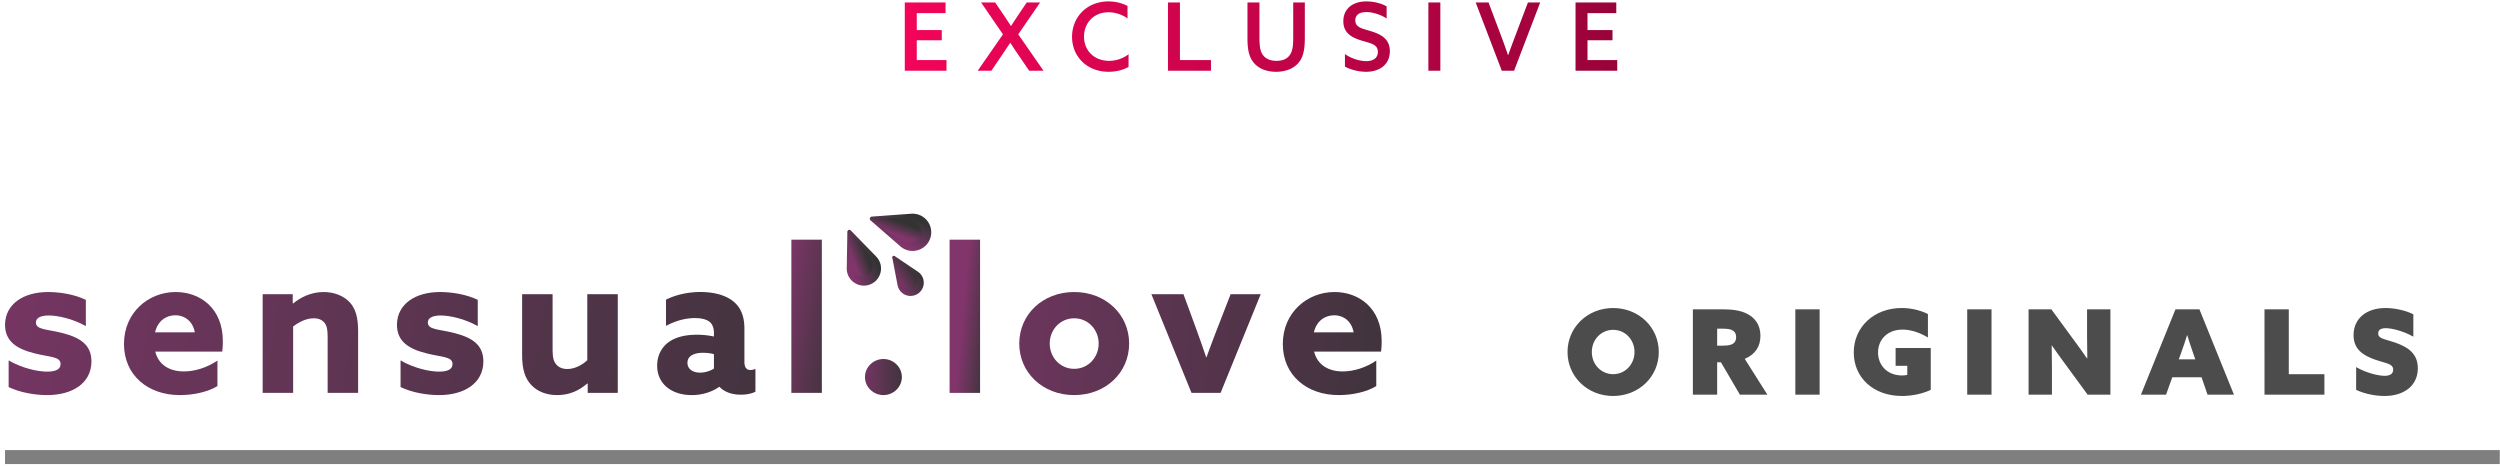 <svg xmlns="http://www.w3.org/2000/svg" viewBox="0 0 424 79"><defs><linearGradient id="trailer-overlay_svg__a" x1="-25.803%" x2="126.378%" y1="68.461%" y2="73.398%"><stop offset="0%" stop-color="#610346"/><stop offset="100%"/></linearGradient><linearGradient id="trailer-overlay_svg__b" x1="33.538%" x2="118.325%" y1="70.281%" y2="108.839%"><stop offset="0%" stop-color="#610346"/><stop offset="100%"/></linearGradient><linearGradient id="trailer-overlay_svg__c" x1="-164.875%" x2="429.32%" y1="53.251%" y2="103.672%"><stop offset="0%" stop-color="#610346"/><stop offset="100%"/></linearGradient><linearGradient id="trailer-overlay_svg__d" x1="-286.691%" x2="310.773%" y1="53.144%" y2="101.943%"><stop offset="0%" stop-color="#610346"/><stop offset="100%"/></linearGradient><linearGradient id="trailer-overlay_svg__e" x1="-409.808%" x2="197.769%" y1="53.692%" y2="111.005%"><stop offset="0%" stop-color="#610346"/><stop offset="100%"/></linearGradient><linearGradient id="trailer-overlay_svg__f" x1="-156.682%" x2="826.969%" y1="53.695%" y2="254.342%"><stop offset="0%" stop-color="#610346"/><stop offset="100%"/></linearGradient><linearGradient id="trailer-overlay_svg__g" x1="-302.849%" x2="822.192%" y1="53.692%" y2="254.327%"><stop offset="0%" stop-color="#610346"/><stop offset="100%"/></linearGradient><linearGradient id="trailer-overlay_svg__h" x1="-434.294%" x2="700.109%" y1="54.863%" y2="259.896%"><stop offset="0%" stop-color="#610346"/><stop offset="100%"/></linearGradient><linearGradient id="trailer-overlay_svg__i" x1="-475.542%" x2="508.176%" y1="53.695%" y2="254.342%"><stop offset="0%" stop-color="#610346"/><stop offset="100%"/></linearGradient><linearGradient id="trailer-overlay_svg__j" x1="-679.243%" x2="457.41%" y1="52.68%" y2="257.701%"><stop offset="0%" stop-color="#610346"/><stop offset="100%"/></linearGradient><linearGradient id="trailer-overlay_svg__k" x1="-793.504%" x2="324.694%" y1="53.692%" y2="254.327%"><stop offset="0%" stop-color="#610346"/><stop offset="100%"/></linearGradient><linearGradient id="trailer-overlay_svg__l" x1="-81.453%" x2="75.546%" y1="70.281%" y2="205.26%"><stop offset="0%" stop-color="#610346"/><stop offset="100%"/></linearGradient><linearGradient id="trailer-overlay_svg__m" x1="23%" x2="76.958%" y1="85.028%" y2="52.154%"><stop offset="0%" stop-color="#610346"/><stop offset="100%"/></linearGradient><linearGradient id="trailer-overlay_svg__n" x1="32.494%" x2="69.697%" y1="81.65%" y2="55.876%"><stop offset="0%" stop-color="#610346"/><stop offset="100%"/></linearGradient><linearGradient id="trailer-overlay_svg__o" x1="53.649%" x2="84.626%" y1="76.192%" y2="23.33%"><stop offset="0%" stop-color="#610346"/><stop offset="100%"/></linearGradient><linearGradient id="trailer-overlay_svg__p" x1="57.428%" x2="81.005%" y1="66.339%" y2="33.303%"><stop offset="0%" stop-color="#610346"/><stop offset="100%"/></linearGradient><linearGradient id="trailer-overlay_svg__q" x1="21.482%" x2="88.126%" y1="93.25%" y2="39.528%"><stop offset="0%" stop-color="#610346"/><stop offset="100%"/></linearGradient><linearGradient id="trailer-overlay_svg__r" x1="31.282%" x2="81.35%" y1="88.501%" y2="45.984%"><stop offset="0%" stop-color="#610346"/><stop offset="100%"/></linearGradient><linearGradient id="trailer-overlay_svg__s" x1="-11.528%" x2="112.377%" y1="50.572%" y2="50.983%"><stop offset="0%" stop-color="#FC045D"/><stop offset="100%" stop-color="#8E0335"/></linearGradient></defs><g fill="none"><path fill="#000" d="M265.852 59.7c0-4.18 3.38-7.46 7.74-7.46s7.74 3.28 7.74 7.46-3.38 7.46-7.74 7.46-7.74-3.28-7.74-7.46Zm4.12 0c0 2.1 1.58 3.76 3.62 3.76s3.62-1.66 3.62-3.76c0-2.1-1.58-3.76-3.62-3.76s-3.62 1.66-3.62 3.76Zm17.138 7.24V52.46h5.06c1.76 0 3.06.22 4.06.72 1.4.68 2.34 1.9 2.34 3.78 0 1.78-.86 3.14-2.66 3.9l3.84 6.08h-4.66l-3.22-5.5h-.64v5.5h-4.12Zm4.12-8.32h1.02c.76 0 1.3-.1 1.62-.3.38-.22.58-.6.58-1.14 0-.62-.28-1-.7-1.2-.34-.16-.82-.24-1.76-.24h-.76v2.88Zm13.259 8.32V52.46h4.12v14.48h-4.12Zm22.966-7.92v7.1c-1.34.64-3.12 1.04-4.86 1.04-4.92 0-8.2-3.16-8.2-7.38 0-4.3 3.42-7.54 8.12-7.54 1.7 0 3.26.42 4.46 1.02v3.98c-1.28-.78-2.84-1.34-4.3-1.34-2.58 0-4.16 1.7-4.16 3.88 0 2.14 1.54 3.9 4.08 3.9.3 0 .66-.04.88-.1v-1.54h-1.98v-3.02h5.96Zm6.186 7.92V52.46h4.12v14.48h-4.12Zm20.426 0-3.84-5.24c-.8-1.08-1.5-2.06-2.22-3.1l-.04.02c.02 1.22.04 2.46.04 3.68v4.64h-3.96V52.46h3.86l3.84 5.24c.8 1.08 1.5 2.06 2.22 3.1l.04-.02c-.02-1.22-.04-2.46-.04-3.68v-4.64h3.96v14.48h-3.86Zm9.033 0 5.86-14.48h4.06l5.86 14.48h-4.48l-1.02-2.96h-4.96l-1.06 2.96h-4.26Zm7.86-10.08h-.04c-.28.92-.56 1.76-.9 2.7l-.5 1.38h2.8l-.48-1.38c-.34-.98-.6-1.8-.88-2.7Zm13.099 10.08V52.46h4.12v11h6.04v3.48h-10.16Zm15.542-.82v-3.86c1.8 1.04 3.84 1.48 4.84 1.48.84 0 1.44-.3 1.44-1.04 0-1.04-1.16-1.04-3-1.68-2.2-.76-3.72-1.84-3.72-4.18 0-2.82 2.18-4.6 5.42-4.6 1.5 0 3.36.38 4.72 1.06v3.8c-1.74-.98-3.66-1.44-4.68-1.44-.76 0-1.28.24-1.28.88 0 .94 1.12.94 2.88 1.56 2.26.8 3.84 1.92 3.84 4.36 0 2.92-2.3 4.7-5.66 4.7-1.48 0-3.34-.34-4.8-1.04Z" opacity=".7"/><g opacity=".8"><path fill="url(#trailer-overlay_svg__a)" d="M145.845 27.708c0 1.7 1.429 3.06 3.13 3.06 1.7 0 3.129-1.36 3.129-3.06s-1.429-3.061-3.129-3.061c-1.701 0-3.13 1.36-3.13 3.06Z" transform="translate(.852 36.24)"/><path fill="url(#trailer-overlay_svg__b)" d="M160.199 30.395h5.17V4.409h-5.17v25.987z" transform="translate(.852 36.24)"/><path fill="url(#trailer-overlay_svg__c)" d="M177.182 22.028c0-2.381 1.802-4.286 4.149-4.286s4.15 1.905 4.15 4.286c0 2.38-1.803 4.285-4.15 4.285-2.347 0-4.149-1.904-4.149-4.285Zm-5.17 0c0 4.93 3.979 8.74 9.319 8.74 5.34 0 9.32-3.81 9.32-8.74 0-4.932-3.98-8.742-9.32-8.742s-9.319 3.81-9.319 8.742Z" transform="translate(.852 36.24)"/><path fill="url(#trailer-overlay_svg__d)" d="M201.227 30.395h4.932l6.803-16.735h-5.102L205.785 19a213.579 213.579 0 0 0-2.007 5.34h-.068c-.578-1.7-1.224-3.537-1.87-5.305l-1.973-5.375h-5.442l6.802 16.735Z" transform="translate(.852 36.24)"/><path fill="url(#trailer-overlay_svg__e)" d="M233.379 23.388c.068-.442.102-1.19.102-1.77 0-5.611-3.877-8.332-7.993-8.332-4.625 0-8.775 3.47-8.775 8.81 0 5.238 3.98 8.673 9.49 8.673 2.21 0 4.727-.51 6.36-1.53v-4.32c-1.769 1.19-3.809 1.836-5.68 1.836-2.381 0-4.286-1.054-4.864-3.367h11.36Zm-7.959-6.156c1.667 0 2.993 1.088 3.3 2.89h-6.735c.442-1.904 1.837-2.89 3.435-2.89Z" transform="translate(.852 36.24)"/><path fill="url(#trailer-overlay_svg__f)" d="M.612 29.408c1.973.953 4.524 1.36 6.53 1.36 4.286 0 7.483-2.006 7.517-5.68 0-2.89-1.938-4.115-5.136-4.897-2.483-.612-4.285-.51-4.285-1.735 0-.782.816-1.19 2.177-1.19 1.496 0 4.081.544 6.292 1.803v-4.456c-1.905-.92-4.388-1.327-6.394-1.327-4.15 0-7.28 2.007-7.313 5.544 0 2.755 1.87 4.082 5.034 4.864 2.517.647 4.387.51 4.387 1.803 0 .918-.85 1.292-2.279 1.292-1.598 0-4.251-.578-6.53-1.904v4.523Z" transform="translate(.852 36.24)"/><path fill="url(#trailer-overlay_svg__g)" d="M36.84 23.388c.068-.442.102-1.19.102-1.77 0-5.611-3.877-8.332-7.993-8.332-4.625 0-8.775 3.47-8.775 8.81 0 5.238 3.98 8.673 9.49 8.673 2.21 0 4.727-.51 6.36-1.53v-4.32c-1.769 1.19-3.81 1.836-5.68 1.836-2.381 0-4.286-1.054-4.864-3.367h11.36Zm-7.959-6.156c1.667 0 2.993 1.088 3.3 2.89h-6.735c.442-1.904 1.837-2.89 3.435-2.89Z" transform="translate(.852 36.24)"/><path fill="url(#trailer-overlay_svg__h)" d="M43.695 30.395h5.17v-11.26c.919-.714 2.177-1.394 3.504-1.394.714 0 1.326.204 1.768.714.408.476.578 1.089.578 2.347v9.592h5.17V19.953c0-2.415-.442-3.878-1.462-4.966-1.055-1.088-2.62-1.7-4.388-1.7-2.109 0-3.877.884-5.17 1.938l-.068-.034v-1.53h-5.102v16.734Z" transform="translate(.852 36.24)"/><path fill="url(#trailer-overlay_svg__i)" d="M67.083 29.408c1.972.953 4.523 1.36 6.53 1.36 4.286 0 7.483-2.006 7.517-5.68 0-2.89-1.939-4.115-5.136-4.897-2.483-.612-4.286-.51-4.286-1.735 0-.782.817-1.19 2.177-1.19 1.497 0 4.082.544 6.292 1.803v-4.456c-1.904-.92-4.387-1.327-6.394-1.327-4.15 0-7.279 2.007-7.313 5.544 0 2.755 1.871 4.082 5.034 4.864 2.517.647 4.388.51 4.388 1.803 0 .918-.85 1.292-2.279 1.292-1.599 0-4.252-.578-6.53-1.904v4.523Z" transform="translate(.852 36.24)"/><path fill="url(#trailer-overlay_svg__j)" d="M89.298 29.102c.952.987 2.414 1.667 4.353 1.667 2.177 0 3.81-.85 5.102-1.973l.068.034v1.565h5.102V13.66h-5.17v11.19c-.816.783-2.109 1.497-3.401 1.497-.714 0-1.395-.238-1.837-.748-.442-.476-.646-1.19-.646-2.415V13.66h-5.17v10.306c0 2.483.51 4.014 1.599 5.136Z" transform="translate(.852 36.24)"/><path fill="url(#trailer-overlay_svg__k)" d="M116.456 30.769c1.904 0 3.571-.612 4.659-1.395h.068c.919.953 2.245 1.327 3.606 1.327.986 0 1.904-.204 2.482-.51v-3.878a1.95 1.95 0 0 1-.85.204c-.714 0-1.02-.544-1.02-1.326v-5.68c0-2.11-.612-3.606-1.871-4.626-1.326-1.088-3.333-1.6-5.578-1.6-2.449 0-4.49.614-5.85 1.294v4.456c1.326-.715 3.027-1.327 4.898-1.327 1.224 0 2.108.272 2.585.714.374.34.646.953.646 1.769v.646c-.95-.207-1.92-.31-2.891-.306-1.735 0-3.401.306-4.694 1.19-1.19.817-2.041 2.21-2.041 4.048 0 1.735.749 3.06 1.973 3.91 1.088.75 2.449 1.09 3.878 1.09Zm1.428-3.81c-1.19 0-2.143-.578-2.143-1.666 0-1.293 1.327-1.7 2.653-1.7.544 0 1.293.067 1.837.237v2.45c-.612.373-1.463.68-2.347.68v-.001Z" transform="translate(.852 36.24)"/><path fill="url(#trailer-overlay_svg__l)" d="M133.363 30.395h5.17V4.409h-5.17v25.987z" transform="translate(.852 36.24)"/><path fill="url(#trailer-overlay_svg__m)" d="m147.745 7.266-4.306-4.421a.336.336 0 0 0-.576.228l-.107 6.17c-.036 2.075 2.05 3.518 3.978 2.754 1.929-.765 2.459-3.245 1.011-4.731Z" transform="translate(.852 36.24)"/><path fill="url(#trailer-overlay_svg__n)" d="m146.54 6.933-3.234-3.973c-.149-.176-.379-.085-.367.145l.426 5.086c.088 1.6 1.537 2.827 2.764 2.34 1.227-.486 1.443-2.373.411-3.598Z" transform="translate(.852 36.24)"/><path fill="url(#trailer-overlay_svg__o)" d="m153.696.009-6.689.485a.365.365 0 0 0-.214.638l5.055 4.408c1.699 1.482 4.359.758 5.073-1.38.714-2.138-.977-4.314-3.225-4.151Z" transform="translate(.852 36.24)"/><path fill="url(#trailer-overlay_svg__p)" d="m152.574.778-5.565-.092c-.25 0-.336.256-.136.406l4.526 3.206c1.391 1.047 3.425.7 3.879-.66.455-1.36-.963-2.86-2.704-2.86Z" transform="translate(.852 36.24)"/><path fill="url(#trailer-overlay_svg__q)" d="m154.828 9.849-3.948-2.66a.259.259 0 0 0-.399.263l.892 4.677a2.242 2.242 0 1 0 3.455-2.28Z" transform="translate(.852 36.24)"/><path fill="url(#trailer-overlay_svg__r)" d="m153.865 9.788-3.068-2.49c-.139-.11-.299-.005-.253.167l1.122 3.773c.318 1.194 1.606 1.892 2.456 1.33.85-.56.715-2.018-.257-2.781Z" transform="translate(.852 36.24)"/></g><path fill="#000" d="M.852 76.333h423.111v2.37H.852z" opacity=".5"/><path fill="url(#trailer-overlay_svg__s)" d="M152.6 11.76V.176h6.912v1.808h-4.88v2.88h4.24v1.728h-4.24v3.36h5.04v1.808H152.6Zm12.362 0 4.288-6.176-3.712-5.408h2.384l1.328 1.952c.464.688.896 1.344 1.344 2.032h.032c.432-.672.896-1.376 1.36-2.064l1.296-1.92h2.272l-3.712 5.408 4.288 6.176h-2.432l-1.856-2.72a88.177 88.177 0 0 1-1.344-2.016h-.032a90.835 90.835 0 0 1-1.36 2.048l-1.824 2.688h-2.32Zm25.589-2.8v2.144c-.96.56-2.208.832-3.392.832-3.632 0-6.192-2.56-6.192-5.936 0-3.328 2.496-6 6.176-6 1.184 0 2.32.288 3.232.768V2.88a5.72 5.72 0 0 0-3.232-1.04c-2.448 0-4.144 1.776-4.144 4.128 0 2.32 1.68 4.112 4.256 4.112a5.427 5.427 0 0 0 3.296-1.12Zm6.683 2.8V.176h2.032v9.776h5.264v1.808h-7.296ZM220.446.176v5.952c0 1.712-.176 2.992-.832 3.968-.8 1.184-2.256 1.84-4.048 1.84-1.856 0-3.264-.704-4.032-1.872-.64-.96-.816-2.24-.816-3.808V.176h2.032v5.952c0 1.36.112 2.144.448 2.736.384.672 1.104 1.216 2.448 1.216 1.216 0 1.952-.448 2.368-1.168.368-.624.464-1.488.464-2.752V.176h1.968Zm6.804 10.88V8.928c1.168.832 2.64 1.2 3.6 1.2 1.152 0 1.984-.496 1.984-1.568 0-1.28-1.216-1.456-2.72-1.904-1.616-.496-3.136-1.232-3.136-3.296 0-2.096 1.568-3.36 3.904-3.36 1.12 0 2.464.272 3.44.848v2.048c-1.152-.752-2.512-1.088-3.456-1.088-1.088 0-1.856.432-1.856 1.408 0 1.232 1.216 1.392 2.608 1.824 1.712.528 3.248 1.28 3.248 3.408 0 2.176-1.632 3.488-4.032 3.488-1.136 0-2.528-.304-3.584-.88Zm14.15.704V.176h2.032V11.76H241.4Zm12.454 0L249.422.176h2.176l2.144 5.68c.4 1.072.784 2.144 1.168 3.248h.032c.368-1.056.784-2.16 1.2-3.264l2.144-5.664h2.08l-4.432 11.584h-2.08Zm12.505 0V.176h6.912v1.808h-4.88v2.88h4.24v1.728h-4.24v3.36h5.04v1.808h-7.072Z" transform="translate(.852 .24)"/></g></svg>